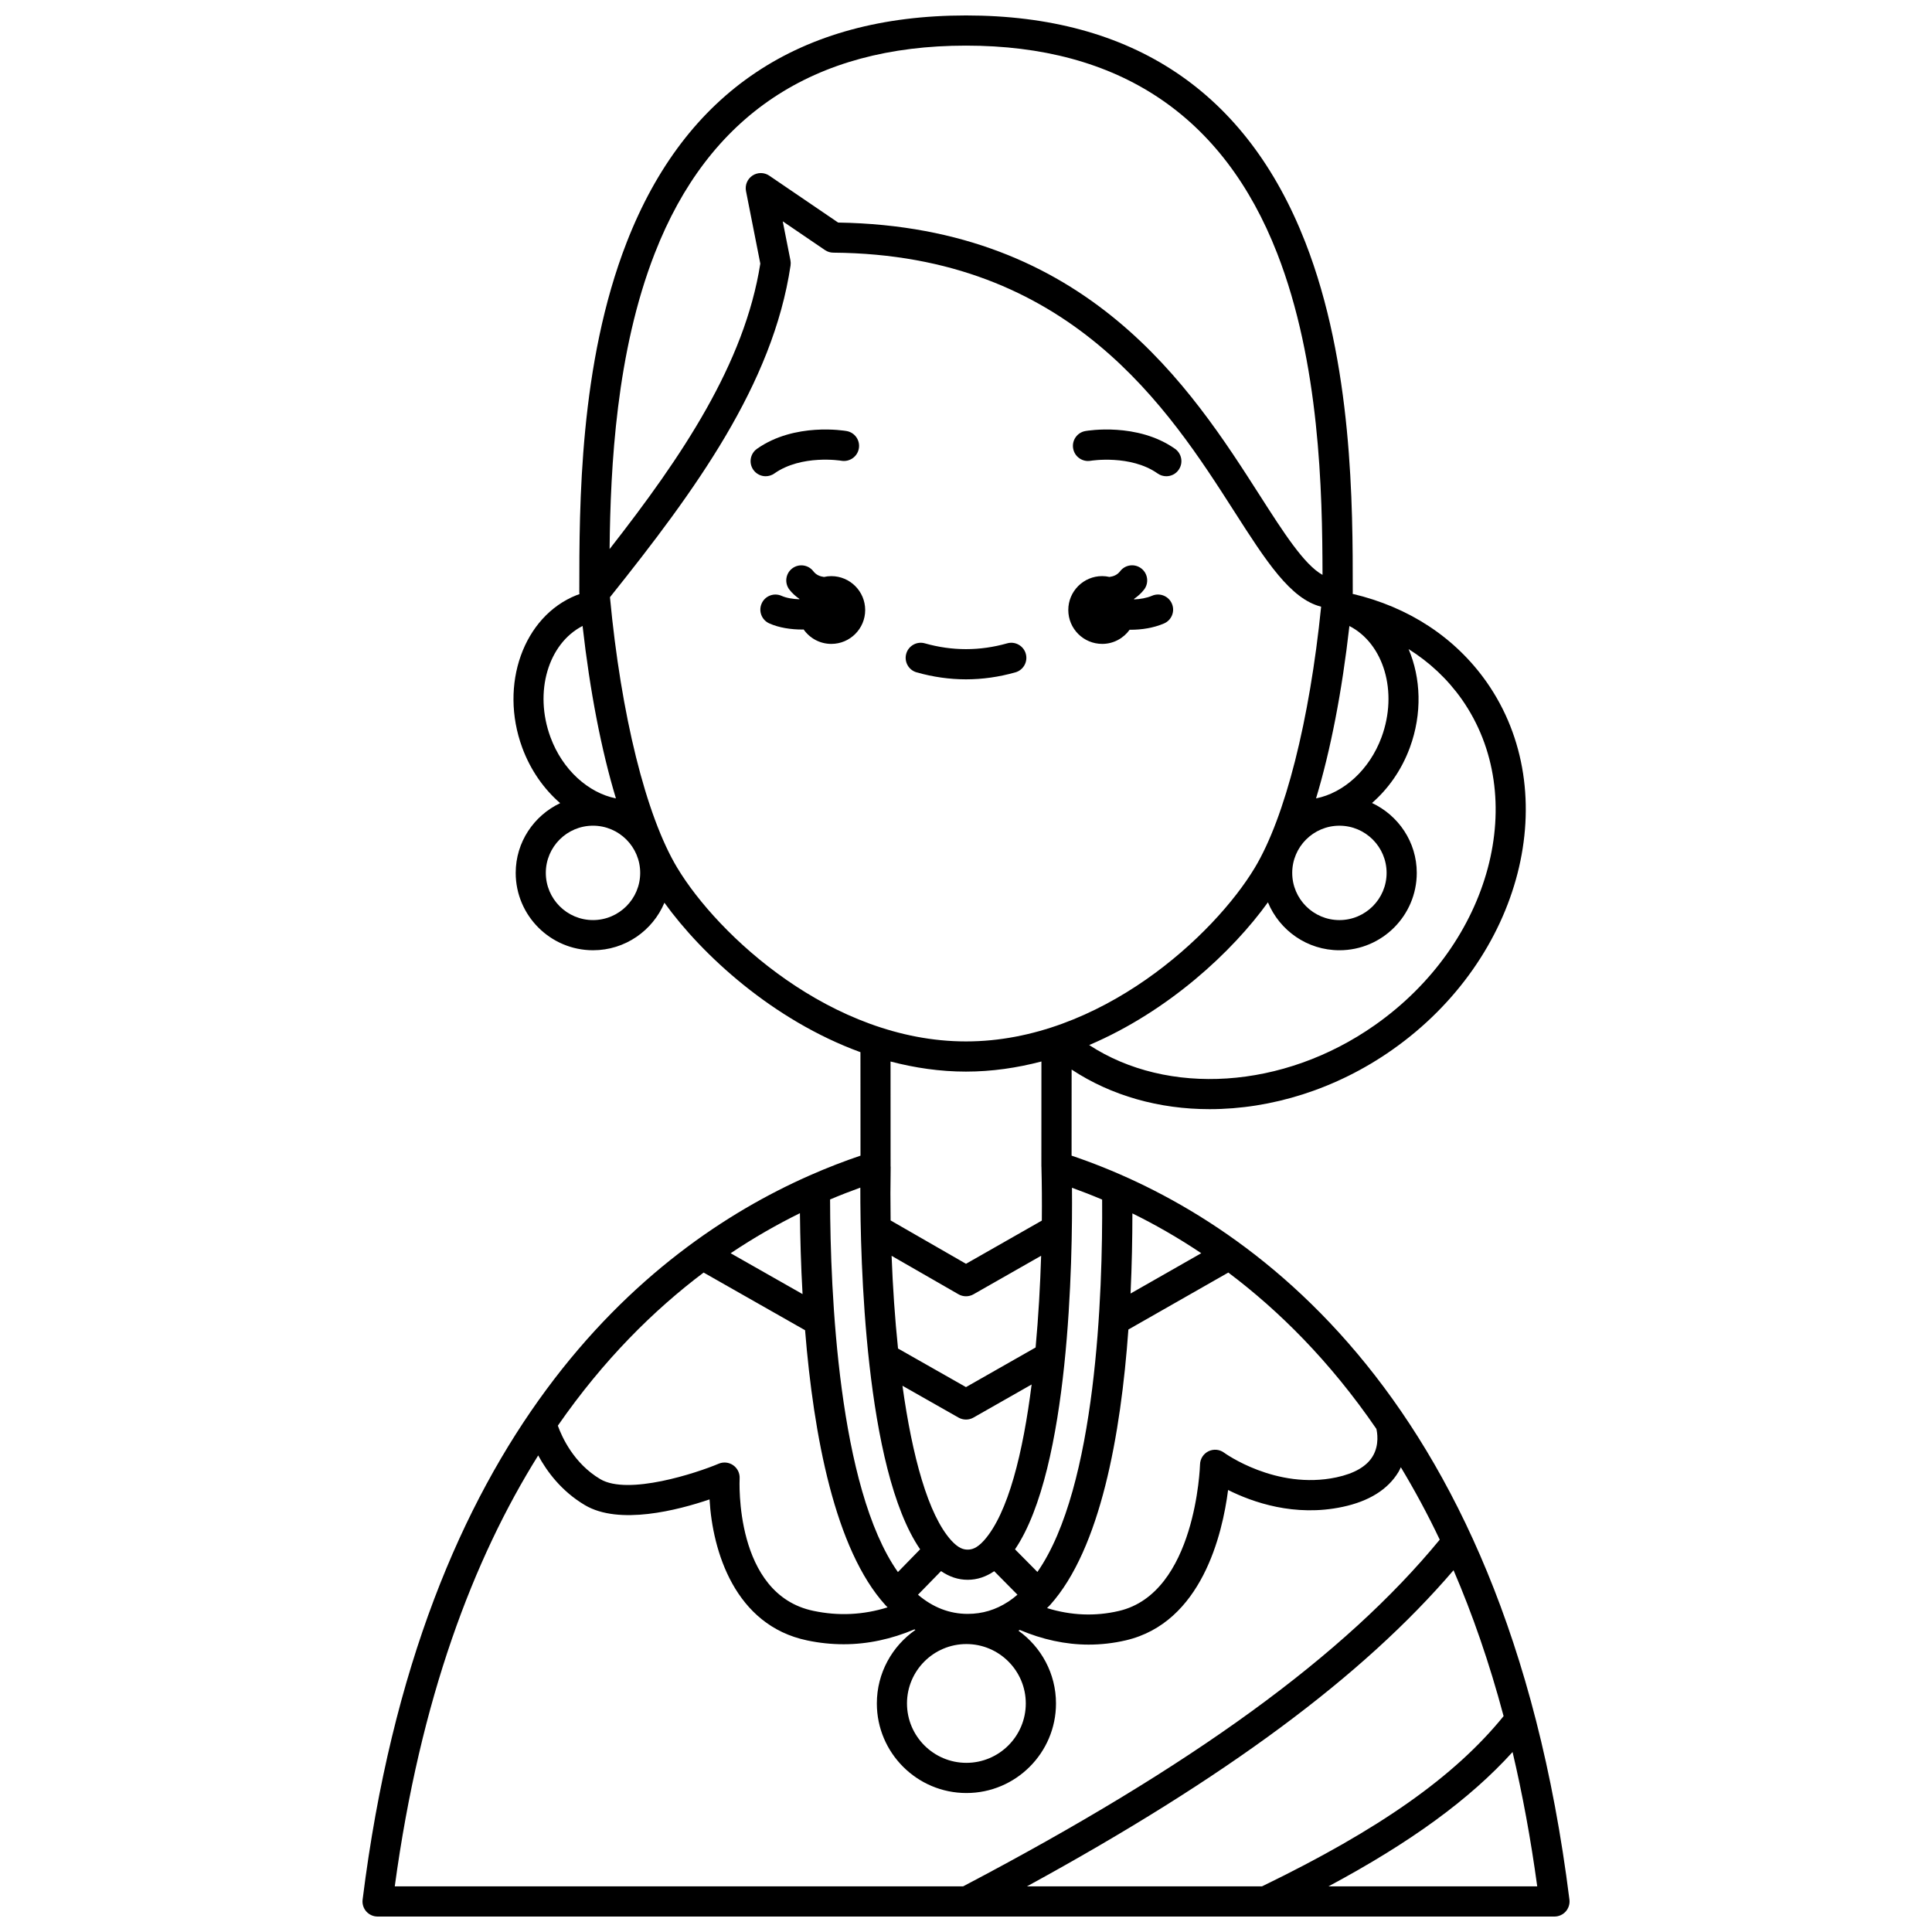 <?xml version="1.0" encoding="UTF-8"?>
<!-- Uploaded to: SVG Repo, www.svgrepo.com, Generator: SVG Repo Mixer Tools -->
<svg width="800px" height="800px" version="1.1" viewBox="144 144 512 512" xmlns="http://www.w3.org/2000/svg">
 <defs>
  <clipPath id="a">
   <path d="m240 148.09h320v503.81h-320z"/>
  </clipPath>
 </defs>
 <path d="m436.09 314.64c3.008 0 5.648-1.492 7.281-3.758 0.082 0 0.164 0.012 0.25 0.012 2.941 0 6.062-0.473 8.844-1.664 2.031-0.867 2.973-3.219 2.098-5.25-0.867-2.035-3.238-2.973-5.25-2.102-1.473 0.629-3.129 0.895-4.738 0.969-0.016-0.043-0.023-0.09-0.039-0.133 0.98-0.684 1.891-1.469 2.656-2.465 1.348-1.75 1.016-4.262-0.734-5.606s-4.258-1.023-5.606 0.734c-0.758 0.988-1.758 1.375-2.824 1.52-0.625-0.141-1.273-0.223-1.938-0.223-4.957 0-8.98 4.023-8.98 8.98 0 4.961 4.016 8.984 8.98 8.984z"/>
 <path d="m364.3 296.68c-0.668 0-1.312 0.082-1.938 0.223-1.062-0.145-2.062-0.531-2.824-1.52-1.344-1.746-3.852-2.078-5.606-0.734-1.75 1.344-2.082 3.856-0.734 5.606 0.766 0.996 1.676 1.781 2.66 2.461-0.012 0.031-0.02 0.062-0.031 0.098-1.691-0.059-3.383-0.32-4.695-0.906-2.027-0.898-4.387 0.004-5.281 2.019-0.902 2.016 0.004 4.383 2.019 5.281 2.594 1.16 5.727 1.625 8.746 1.625 0.121 0 0.23-0.016 0.352-0.02 1.625 2.312 4.297 3.828 7.336 3.828 4.957 0 8.98-4.023 8.98-8.98-0.004-4.957-4.027-8.98-8.984-8.98z"/>
 <path d="m433.03 266.11c0.094-0.023 10.586-1.691 17.754 3.367 0.699 0.496 1.504 0.73 2.301 0.73 1.254 0 2.496-0.586 3.269-1.695 1.273-1.809 0.84-4.297-0.965-5.574-9.977-7.031-23.195-4.805-23.75-4.707-2.176 0.383-3.625 2.453-3.242 4.629 0.383 2.18 2.453 3.625 4.633 3.25z"/>
 <path d="m349.22 269.47c7.223-5.09 17.66-3.387 17.766-3.363 2.16 0.355 4.238-1.074 4.617-3.246 0.387-2.176-1.066-4.25-3.242-4.629-0.559-0.098-13.773-2.328-23.75 4.707-1.805 1.273-2.238 3.766-0.965 5.574 0.777 1.105 2.016 1.695 3.269 1.695 0.801-0.008 1.605-0.242 2.305-0.738z"/>
 <path d="m413.09 322.18c2.125-0.602 3.359-2.812 2.754-4.934-0.602-2.129-2.828-3.356-4.934-2.754-7.25 2.051-14.566 2.051-21.812 0-2.106-0.605-4.34 0.629-4.934 2.754-0.602 2.125 0.633 4.336 2.754 4.934 4.336 1.227 8.734 1.852 13.086 1.852 4.348 0 8.75-0.625 13.086-1.852z"/>
 <g clip-path="url(#a)">
  <path d="m427.98 450.26 0.012-22.816c10.543 6.965 23.258 10.496 36.559 10.496 16.328 0 33.488-5.246 48.391-15.715 34.516-24.227 45.73-67.965 25.004-97.504-8.324-11.801-20.594-19.828-35.473-23.34 0.004-0.035-0.012-0.066-0.012-0.102 0.004-0.062 0.035-0.121 0.035-0.188v-0.629c0-22.449 0.004-60.02-12.578-92.27-15.57-39.879-45.82-60.098-89.914-60.098-44.098 0-74.348 20.211-89.906 60.082-12.582 32.238-12.578 69.805-12.578 92.246v0.625c0 0.07 0.027 0.137 0.031 0.203 0.004 0.051-0.02 0.098-0.016 0.152 0 0.02 0.004 0.039 0.008 0.062-0.246 0.09-0.516 0.16-0.754 0.258-14.07 5.606-20.527 23.73-14.398 40.402 2.207 6 5.762 10.988 10.055 14.719-6.938 3.289-11.781 10.309-11.781 18.48 0 11.309 9.195 20.504 20.5 20.504 8.5 0 15.809-5.207 18.91-12.594 10.012 13.879 28.777 31.145 51.949 39.605l0.012 27.422c-4.246 1.434-8.766 3.168-13.484 5.25-0.078 0.031-0.152 0.062-0.227 0.102-43.207 19.137-102.74 67.871-118.23 191.8-0.145 1.141 0.211 2.281 0.969 3.144 0.766 0.855 1.852 1.348 3 1.348h311.88c1.148 0 2.238-0.492 3-1.352 0.754-0.859 1.113-2.004 0.969-3.144-17.219-137.7-88.801-182.56-131.93-197.15zm-11.836 193.65c52.695-28.777 89.035-55.711 113.06-83.785 5 11.613 9.477 24.457 13.266 38.668-12.98 15.992-32.852 29.996-64.023 45.109l-62.305 0.004zm92.605-121.25c0.176 0.707 0.891 4.195-0.98 7.289-1.621 2.684-4.863 4.555-9.633 5.57-15.992 3.398-29.605-6.441-29.738-6.539-1.199-0.895-2.801-1.031-4.133-0.383-1.344 0.656-2.207 2.004-2.246 3.5-0.008 0.34-1.07 34.074-21.5 38.824-6.297 1.473-12.684 1.203-19.043-0.758 0.211-0.219 0.434-0.426 0.641-0.652 0.004-0.004 0.008-0.004 0.012-0.008s0.004-0.012 0.012-0.016c0.051-0.055 0.105-0.102 0.156-0.156 13.332-14.859 18.734-45.133 20.738-72.992l26.48-15.098c13.379 10.062 26.941 23.48 39.234 41.418zm-144.77-60.789c2.758-1.168 5.434-2.207 8.016-3.137-0.027 18.938 1.199 74.48 15.848 95.848l-5.887 6.031c-15.785-22.379-17.918-74.137-17.977-98.742zm-7.293 25.078-19.055-10.828c6.273-4.207 12.441-7.699 18.359-10.613 0.066 6.531 0.262 13.812 0.695 21.441zm87.41-21.387c5.887 2.898 12.016 6.375 18.25 10.551l-18.738 10.684c0.355-7.555 0.484-14.762 0.488-21.234zm-25.172 95.02-5.934-5.996c14.492-21.414 15.273-76.816 15.094-95.816 2.578 0.926 5.246 1.965 7.992 3.129 0.172 24.508-1.484 76.223-17.152 98.684zm-7.754 7.894c-3.285 2.148-6.832 3.219-10.73 3.219-4.816 0-9.223-1.723-13.164-5.078l6.109-6.258c2.191 1.496 4.516 2.301 7.059 2.301 2.539 0 4.852-0.801 7.031-2.277l6.16 6.227c-0.785 0.672-1.578 1.285-2.391 1.824-0.027 0.008-0.051 0.02-0.074 0.043zm-6.422-16.215c-1.914 2.113-3.25 2.402-4.305 2.402-1.055 0-2.402-0.293-4.356-2.441-6.121-6.766-10.34-22.312-12.926-40.984l14.863 8.438c0.613 0.348 1.297 0.52 1.977 0.52 0.684 0 1.363-0.172 1.977-0.523l15.414-8.773c-2.269 17.977-6.188 34.145-12.645 41.363zm13.699-51.164-18.453 10.5-18.008-10.227c-0.824-7.965-1.391-16.262-1.703-24.566l17.723 10.191c0.617 0.355 1.309 0.531 1.996 0.531 0.684 0 1.367-0.176 1.98-0.523l17.93-10.215c-0.246 7.785-0.707 16.094-1.465 24.309zm-18.344 78.594c8.68 0 15.742 7.062 15.742 15.738 0 8.676-7.062 15.742-15.742 15.742-8.68 0-15.742-7.062-15.742-15.742 0-8.684 7.066-15.738 15.742-15.738zm131.29-250.37c18.188 25.922 7.848 64.664-23.059 86.359-24.266 17.047-54.902 18.848-75.688 5.269 21.07-8.977 38.055-24.875 47.367-37.828 3.074 7.445 10.398 12.707 18.945 12.707 11.305 0 20.5-9.195 20.5-20.504 0-8.203-4.879-15.25-11.859-18.523 4.277-3.731 7.824-8.695 10.027-14.68 3.32-9.027 2.922-18.457-0.332-26.105 5.547 3.481 10.309 7.941 14.098 13.305zm-29.789-19.422c9.086 4.664 12.949 17.418 8.52 29.465-3.188 8.645-10.027 14.758-17.359 16.219 3.852-12.742 6.883-28.336 8.84-45.684zm-2.644 52.922c6.898 0 12.504 5.609 12.504 12.504s-5.606 12.508-12.504 12.508c-6.898 0-12.508-5.609-12.508-12.508 0-6.898 5.609-12.504 12.508-12.504zm-181.42-151.74c14.242-36.492 41.984-54.992 82.457-54.992 40.469 0 68.215 18.508 82.453 55.012 11.312 28.988 11.992 63.082 12.031 85.246-4.836-2.648-10.379-11.312-16.605-21.035-18.199-28.426-45.652-71.297-111.76-72.332l-18.246-12.422c-1.34-0.914-3.098-0.922-4.453-0.031-1.352 0.895-2.031 2.519-1.719 4.109l3.793 19.223c-4.172 26.504-20.715 51.059-39.941 75.652 0.23-21.957 1.773-52.273 11.988-78.43zm-27.66 128.28c-4.43-12.039-0.566-24.812 8.508-29.477 1.957 17.352 4.984 32.957 8.84 45.699-7.309-1.457-14.172-7.574-17.348-16.223zm11.27 48.469c-6.898 0-12.504-5.609-12.504-12.508 0-6.898 5.606-12.504 12.504-12.504 6.898 0 12.508 5.609 12.508 12.504s-5.609 12.508-12.508 12.508zm22.309-13.883c-8.266-13.77-14.887-40.492-17.812-71.68 22.633-28.316 43.16-56.402 47.859-87.91 0.066-0.453 0.055-0.914-0.031-1.363l-2.043-10.34 11.184 7.613c0.652 0.445 1.422 0.688 2.219 0.691 62.656 0.488 88.926 41.512 106.31 68.66 8.391 13.094 14.828 23.125 22.969 25.16-3.043 30.105-9.523 55.77-17.566 69.164-10.684 17.809-40.914 46.047-76.547 46.047-35.637 0-65.863-28.238-76.539-46.043zm76.539 54.039c6.887 0 13.566-0.996 19.988-2.68l-0.012 27.832c0 0.031 0.016 0.059 0.02 0.094 0 0.004-0.004 0.012-0.004 0.016 0 0.07 0.004 0.148 0.004 0.219v0.062c0.109 4.102 0.152 8.82 0.102 13.941l-20.094 11.449-19.98-11.492c-0.074-4.812-0.066-9.582 0.016-14.207 0-0.043-0.023-0.082-0.023-0.129l-0.012-27.781c6.43 1.68 13.109 2.676 19.996 2.676zm-69.531 53.254 26.887 15.281c2.254 27.879 7.91 58.094 21.281 72.84 0.055 0.059 0.117 0.113 0.168 0.172 0.004 0.004 0.004 0.012 0.008 0.016 0.004 0.004 0.008 0.004 0.012 0.008 0.133 0.145 0.27 0.27 0.398 0.406-6.438 2.012-13.027 2.34-19.676 0.926-21.043-4.387-19.551-34.77-19.535-35.074 0.078-1.379-0.559-2.703-1.688-3.5-1.137-0.801-2.59-0.957-3.863-0.418-5.797 2.449-24.023 8.469-31.387 4.082-7.008-4.16-10.156-11.152-11.238-14.164 12.133-17.496 25.465-30.664 38.633-40.574zm-43.84 48.457c2.309 4.269 6.16 9.484 12.363 13.168 9.062 5.398 24.641 1.355 33.047-1.508 0.77 13.672 6.695 33.375 25.867 37.371 3.215 0.68 6.453 1.016 9.691 1.016 6.359 0 12.68-1.375 18.734-3.945 0.09 0.051 0.176 0.094 0.266 0.145-6.168 4.289-10.223 11.418-10.223 19.488 0 13.086 10.648 23.738 23.738 23.738 13.09 0 23.738-10.648 23.738-23.738 0-7.945-3.938-14.973-9.949-19.285 0.121-0.066 0.238-0.125 0.355-0.195 5.973 2.535 12.133 3.887 18.246 3.887 3.305 0 6.594-0.375 9.832-1.129 20.133-4.68 25.629-28.156 27.125-39.848 6.457 3.238 17.637 7.191 30.336 4.477 7.016-1.488 12-4.598 14.812-9.25 0.25-0.414 0.426-0.836 0.633-1.254 3.586 5.965 7.047 12.324 10.309 19.191-25.176 30.613-65.402 59.879-126.32 91.883l-150.61-0.004c6.766-49.844 20.883-86.805 38.016-114.21zm209.43 114.21c21.801-11.672 37.418-23.066 48.789-35.602 2.602 11.07 4.809 22.914 6.535 35.602z"/>
 </g>
</svg>